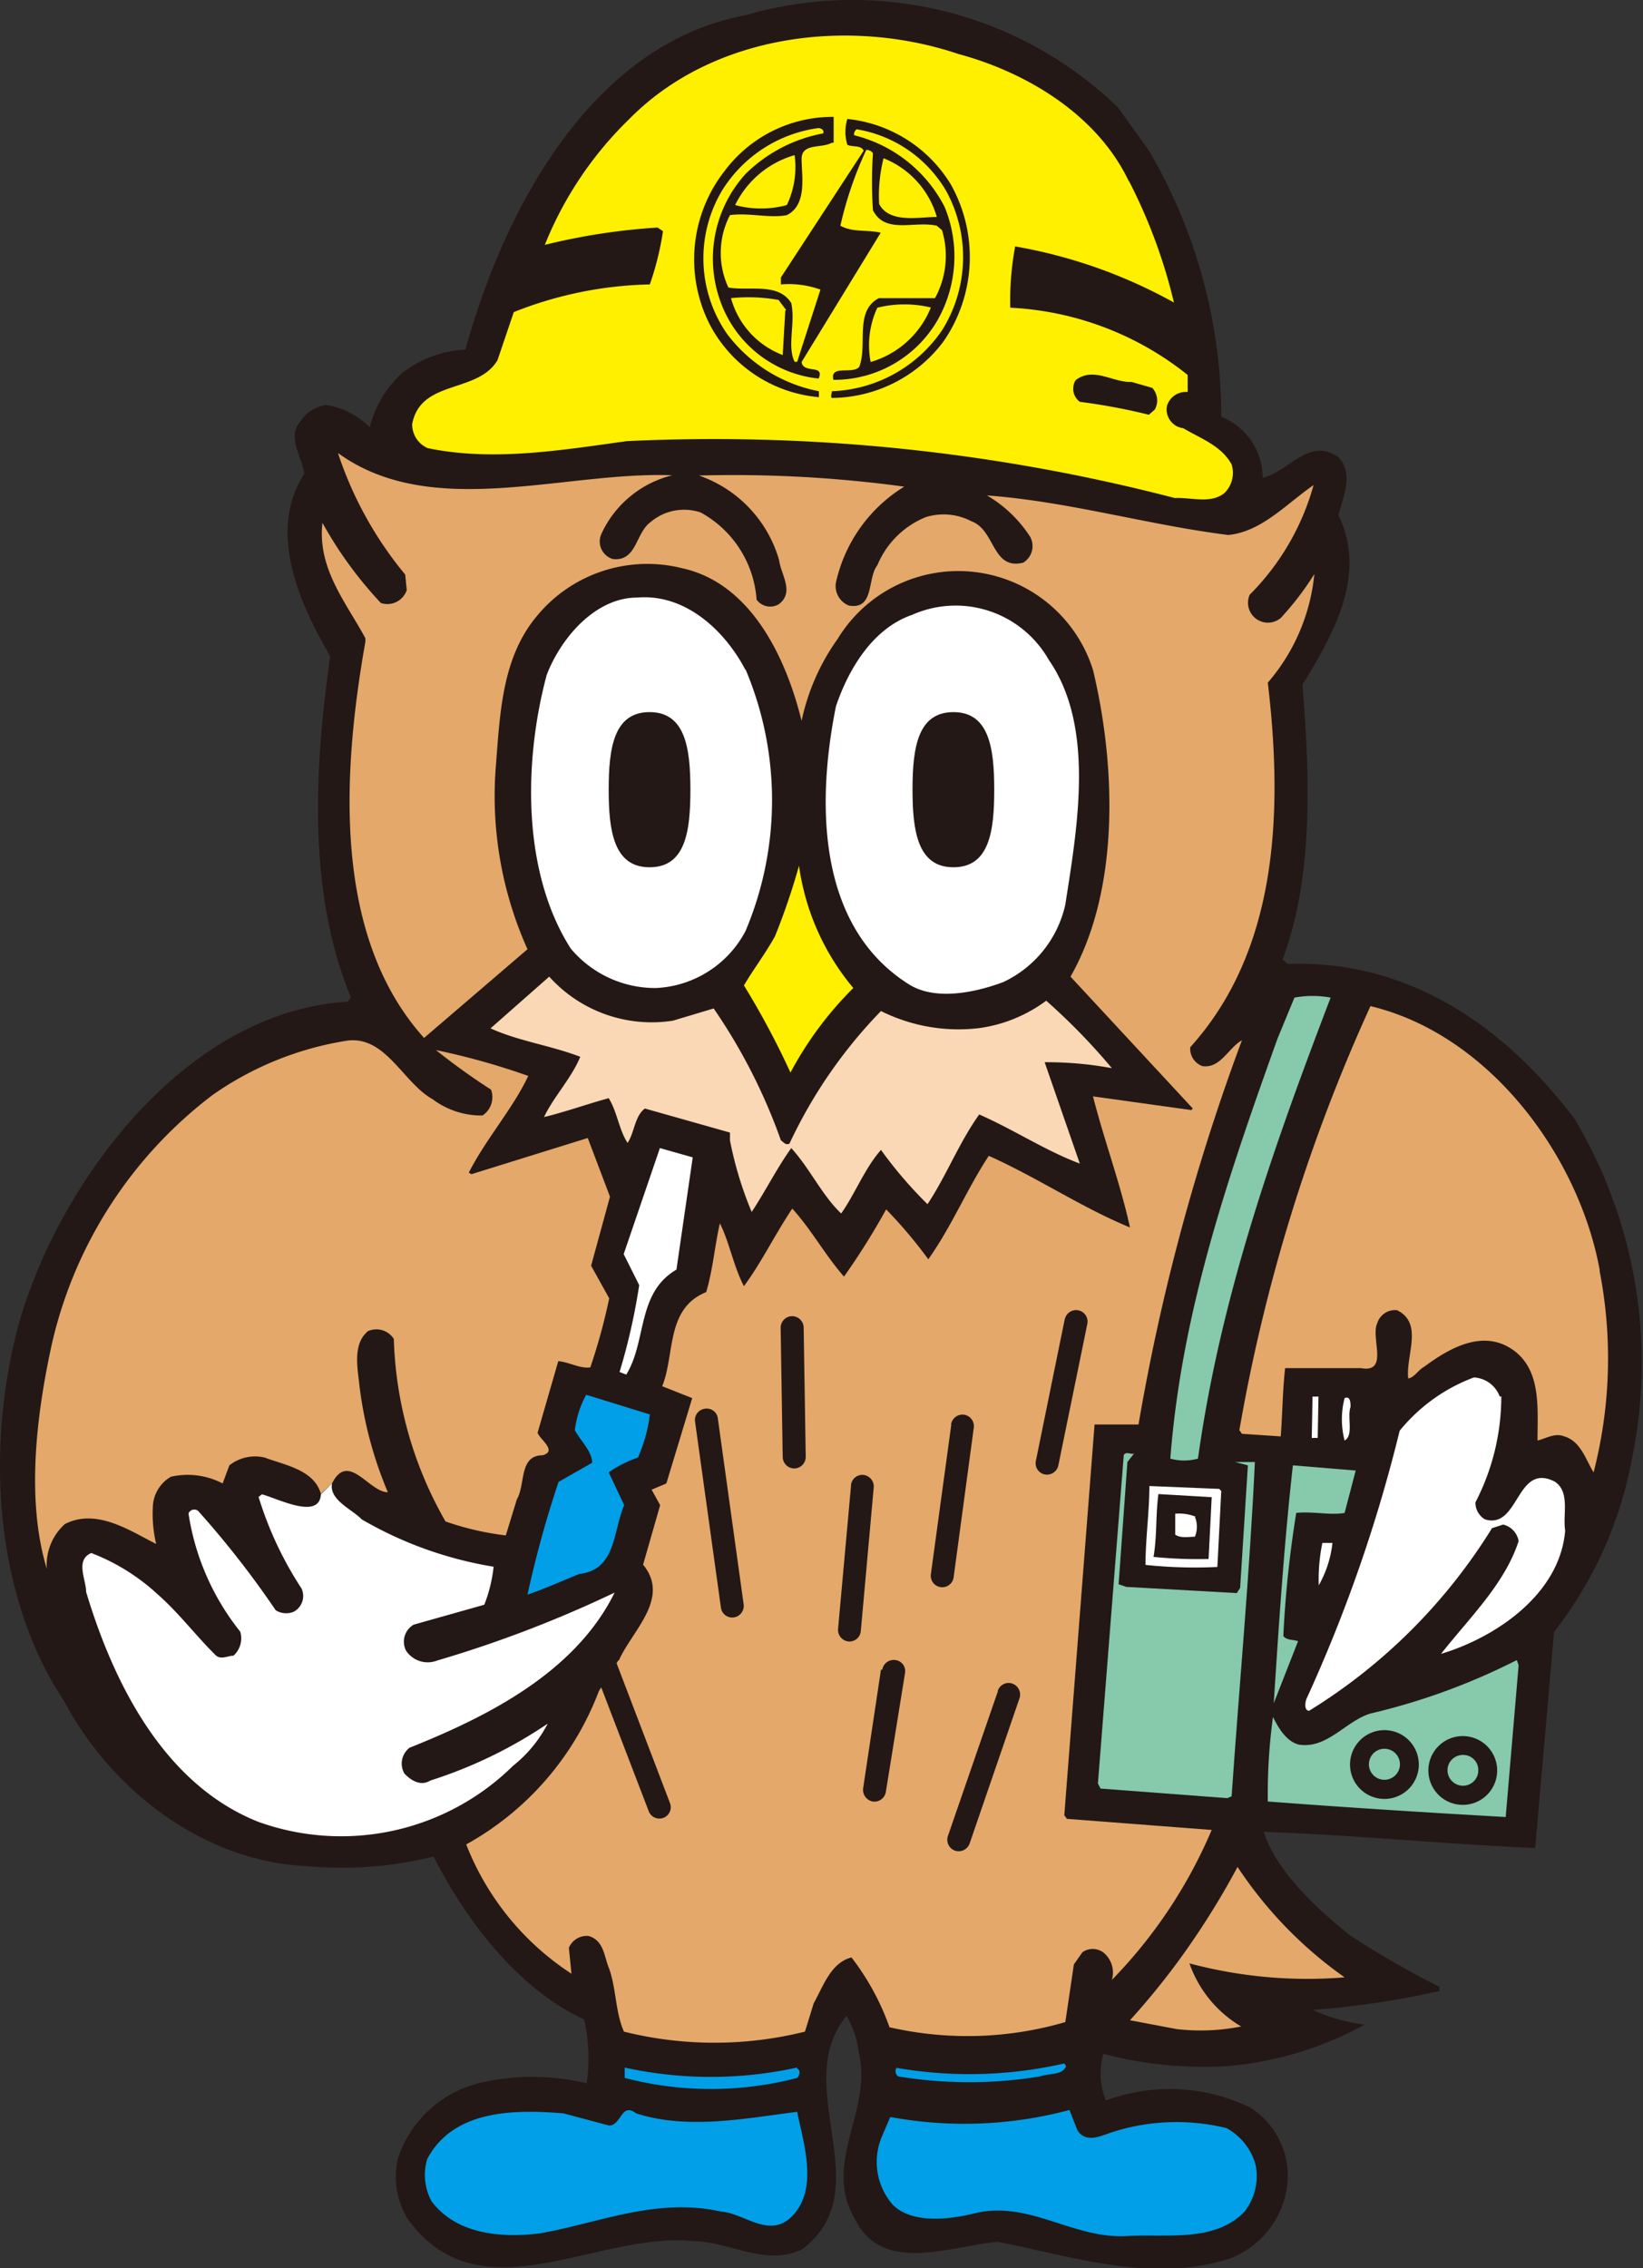 <svg xmlns="http://www.w3.org/2000/svg" viewBox="0 0 63.54 87.71"><rect x="0" y="0" width="63.54" height="87.71" fill="#333333" stroke="none"/><defs><style>.cls-1{fill:#fff;}.cls-2{fill:none;stroke:#fff;stroke-width:0.39px;}.cls-3{fill:#231815;}.cls-4{fill:#fff000;}.cls-5{fill:#e4a86b;}.cls-6{fill:#fad7b5;}.cls-7{fill:#86c9ab;}.cls-8{fill:#009fe8;}</style></defs><g id="レイヤー_2" data-name="レイヤー 2"><g id="レイヤー_1-2" data-name="レイヤー 1"><path class="cls-1" d="M43.48,7.11a20.5,20.5,0,0,1,1.88,4.6,14.24,14.24,0,0,1,.54,2.8v.66c-.37,0-.37.25-.47.58s.59.79,1,.86c.66.4.65.43,1,1.16a1.14,1.14,0,0,1-.33,1.11c-.53.44-1.17-.14-1.83-.11A70,70,0,0,0,24.2,16.94a26.56,26.56,0,0,1-7.33.33c-.36-.16-.89-.47-.89-.87.39-1.85,2.85-.82,3.5-1.74l.61-2.44c.4-1.07,1.05-2.32,1.17-2.72a14.55,14.55,0,0,1,3.28-4.95C27.76,1.33,32.76.79,37,2.22a9.91,9.91,0,0,1,6.5,4.89"/><path class="cls-2" d="M43.48,7.11a20.5,20.5,0,0,1,1.88,4.6,14.24,14.24,0,0,1,.54,2.8v.66c-.37,0-.37.25-.47.58s.59.79,1,.86c.66.4.65.43,1,1.16a1.14,1.14,0,0,1-.33,1.11c-.53.44-1.17-.14-1.83-.11A70,70,0,0,0,24.2,16.94a26.56,26.56,0,0,1-7.33.33c-.36-.16-.89-.47-.89-.87.39-1.85,2.85-.82,3.5-1.74l.61-2.44c.4-1.07,1.05-2.32,1.17-2.72a14.55,14.55,0,0,1,3.28-4.95C27.76,1.33,32.76.79,37,2.22A9.91,9.91,0,0,1,43.48,7.11Z"/><path class="cls-1" d="M30.73,6a3.41,3.41,0,0,1-.3,1.93,3.83,3.83,0,0,1-2,0A3.69,3.69,0,0,1,30.73,6"/><path class="cls-1" d="M36.23,8.39c-.7,0-1.83.26-2.23-.5a5.89,5.89,0,0,1,.17-1.77,3.48,3.48,0,0,1,2.06,2.27"/><path class="cls-1" d="M30.37,12l-.1,1.74a3.28,3.28,0,0,1-2-2.2,7.09,7.09,0,0,1,1.84.06l.3.4"/><path class="cls-1" d="M36,11.89A3.59,3.59,0,0,1,33.67,14a3.43,3.43,0,0,1,.26-2.1,4.37,4.37,0,0,1,2.1,0"/><path class="cls-1" d="M23.94,64.2c.5-1.13,2-2.39.93-3.69l.67-2.3-.34-.6.57-.24,1-3.3-1.16-.46c.5-1.24.13-3,1.7-3.64.26-.86.33-1.79.53-2.66.37.73.53,1.67.93,2.43.67-.9,1.2-2,1.87-3,.73.8,1.27,1.79,2,2.63a27.12,27.12,0,0,0,1.63-2.6,18,18,0,0,1,1.63,1.93c.9-1.26,1.5-2.73,2.34-4,1.86.83,3.59,2,5.46,2.77-.37-1.7-1-3.37-1.43-5.07l3.8.53.06-.06-4.73-5.1c1.9-3.33,1.77-8.1.87-11.87a5.47,5.47,0,0,0-9.87-1.2A8.47,8.47,0,0,0,31,27.88c-.57-2.33-1.9-5.3-4.6-5.9a5.53,5.53,0,0,0-5.6,1.8c-1.4,1.63-1.46,3.8-1.63,5.93a14.46,14.46,0,0,0,1.23,7l-4,3.43c-3.53-3.93-3.17-10.23-2.27-15.32l0-.14c-.77-1.4-1.87-2.7-1.67-4.46a15.83,15.83,0,0,0,2.26,3.1.79.79,0,0,0,1-.5l-.06-.6a14.45,14.45,0,0,1-2.6-4.7c3.63,2.63,8.73.7,12.93.86a4.1,4.1,0,0,0-2.73,2.24.71.71,0,0,0,.43,1c.93.1.87-1,1.47-1.43a2,2,0,0,1,1.93-.37,4.18,4.18,0,0,1,2.16,3.37.65.65,0,0,0,.87.17c.6-.47.07-1.14,0-1.7a4.9,4.9,0,0,0-3.09-3.27,48.92,48.92,0,0,1,7.93.43,5.83,5.83,0,0,0-2.64,3.7.81.81,0,0,0,.5.9c1,.17.7-1.06,1.1-1.56A3.42,3.42,0,0,1,35.8,20a2.32,2.32,0,0,1,1.77.16c.93.34.79,1.9,2,1.6a.74.74,0,0,0,.27-1,5,5,0,0,0-1.67-1.6c3.14.23,6.17,1.13,9.33,1.53,1.3-.13,2.24-1.2,3.3-1.93A9.63,9.63,0,0,1,48.33,23a.85.85,0,0,0,.27.94.87.87,0,0,0,.93,0,11.29,11.29,0,0,0,1.3-1.7,7.54,7.54,0,0,1-1.8,4.2c.6,5.07.37,10.36-3,14.1a.72.72,0,0,0,.47.73c.7.1,1-.7,1.53-1a82.18,82.18,0,0,0-4,14.86l-1.7,0L41.16,70.2l.11.14,5.59.43A18.85,18.85,0,0,1,43,76.57a1,1,0,0,0-.34-1.07.69.69,0,0,0-.8,0l-.33.47L41.2,78.2a13.49,13.49,0,0,1-6.8.2,9.73,9.73,0,0,0-1.47-2.7c-.8.2-1.1,1.13-1.46,1.77l-.34,1.1a14.5,14.5,0,0,1-7,0c-.33-.74-.3-1.67-.57-2.44-.2-.46-.2-1.09-.8-1.26a.75.75,0,0,0-.76.46l.1,1a10.5,10.5,0,0,1-4.07-5,11.38,11.38,0,0,0,5.13-5.93l.74-1.17"/><path class="cls-1" d="M28.83,25.88a13,13,0,0,1,0,10.13,4.13,4.13,0,0,1-3.46,2.2,4.26,4.26,0,0,1-3.3-1.53c-1.87-2.93-1.83-7.2-.93-10.57.53-1.4,1.86-3,3.5-3,1.86-.16,3.39,1.27,4.19,2.8"/><path class="cls-1" d="M40.57,25.52c1.79,2.59,1.09,6.49.63,9.46a4.32,4.32,0,0,1-2.4,3c-1.07.4-2.6.73-3.63.1-3.57-2.24-3.6-7-2.84-10.77.47-1.4,1.4-3,2.94-3.53a4.15,4.15,0,0,1,5.3,1.74"/><path class="cls-1" d="M33,38.21a13.63,13.63,0,0,0-2.43,3.27,31.36,31.36,0,0,0-1.8-3.37c.37-.63.83-1.23,1.2-1.9a25.8,25.8,0,0,0,.93-2.73A9.36,9.36,0,0,0,33,38.21"/><path class="cls-1" d="M26,39.48,27.6,39a21.91,21.91,0,0,1,2.6,5.1c.1.06.17.2.33.13a18.71,18.71,0,0,1,3.54-5.13,6.71,6.71,0,0,0,3.8.66,5.62,5.62,0,0,0,2.59-1.06A24.28,24.28,0,0,1,43,41.31a13.65,13.65,0,0,0-2.6-.23L41.76,45c-1.33-.5-2.53-1.3-3.89-1.9-.77,1.07-1.27,2.37-2,3.47a16.24,16.24,0,0,1-1.8-2.1c-.64.73-1,1.7-1.54,2.46-.76-.73-1.2-1.73-1.93-2.53-.57.8-1,1.67-1.53,2.47a14.66,14.66,0,0,1-.84-2.77v-.3l-3.29-.93c-.4.3-.4.93-.67,1.33-.33-.5-.4-1.2-.73-1.73-.84.23-1.67.53-2.5.73.36-.77,1.06-1.5,1.4-2.33-1.14-.44-2.37-.6-3.47-1.1l2.27-2a5.33,5.33,0,0,0,4.8,1.7"/><path class="cls-1" d="M51.46,38.58c-2.2,5.76-4.26,11.56-5.13,17.83a2,2,0,0,1-1.07,0c.44-5.74,2.27-11,4.14-16.23l.66-1.6a3.87,3.87,0,0,1,1.4,0"/><path class="cls-1" d="M61.86,49.14a17.69,17.69,0,0,1-.23,7.8c-.3-.47-.5-1.23-1.17-1.4-.33-.13-.7.1-1,.17,0-1.27.16-2.77-1-3.54s-2.46,0-3.4.7c-.2.1-.36.4-.6.44-.09-.9.6-2.14-.43-2.64a.7.7,0,0,0-.76.5c-.27.57.46,1.94-.64,1.74l-2.93,0c-.1.9-.1,1.7-.17,2.64l-1.5-.1-.1-.14A67.15,67.15,0,0,1,53,38.91c4.6,1.1,8.07,5.8,8.87,10.23"/><path class="cls-1" d="M12.84,57.37c.63-1.26,1.43.37,2.16.34a15.24,15.24,0,0,1-1.16-4.2c-.07-.67-.27-1.6.33-2.1a.79.79,0,0,1,1,.3,15.06,15.06,0,0,0,2,7.06,11.09,11.09,0,0,0,2.33.54l.43-1.4c.34-.57.07-1.7,1-1.7.57-.17-.1-.6-.2-.87l.8-2.77c.44,0,.84.3,1.24.24a22.76,22.76,0,0,0,.73-2.67l-.7-1.27.73-2.66-.86-2.27-4.5,1.4-.1-.06c.66-1.3,1.7-2.47,2.3-3.74a27.26,27.26,0,0,0-3.57-1A25.32,25.32,0,0,0,19,42.11a.85.85,0,0,1-.33,1,3.14,3.14,0,0,1-1.93-.63c-1.14-.64-1.8-2.44-3.27-2.27a12.4,12.4,0,0,0-5.23,2.1A16.78,16.78,0,0,0,2,52c-.6,2.74-1,6.07-.17,8.7a2.12,2.12,0,0,1,.7-1.73c1.23-.63,2.5.27,3.53.77a5,5,0,0,1-.13-1.4,1.4,1.4,0,0,1,.7-1.2,2.92,2.92,0,0,1,2,.26l.26-.7a1.6,1.6,0,0,1,1.37-.3"/><path class="cls-1" d="M26.16,49.1c-1.54.89-1.14,2.76-1.94,4.06l-.26-.1a23.89,23.89,0,0,0,.76-3.36l-.6-1.2,1.4-4.1,1.27.36-.63,4.34"/><path class="cls-1" d="M58.06,54a8.9,8.9,0,0,1-1,4.1.75.75,0,0,0,.37.66c1.33.4,1.2-2.23,2.7-1.46.6.4.3,1.26.4,1.9-.2,2.46-2.7,4.13-4.8,4.76,1.1-1.4,2.46-2.7,3-4.36a.79.79,0,0,0-.6-.64l-.43.14a21.68,21.68,0,0,1-7.07,7.06c-.2,0-.16-.33-.1-.47a58,58,0,0,0,3.6-10.36A6.67,6.67,0,0,1,57,53.27a1.13,1.13,0,0,1,1,.74"/><path class="cls-1" d="M25.14,54.71a6.15,6.15,0,0,1-.47,1.66,4.44,4.44,0,0,0-1.13.57l.6,1.27c-.44,1-.3,2.5-1.74,2.66-.66.27-1.33.57-2,.8a42,42,0,0,1,1.2-4.36l1.3-.74c0-.43-.43-.83-.67-1.26a3.81,3.81,0,0,1,.44-1.37l2.5.77"/><polygon class="cls-1" points="50.96 55.61 50.73 55.61 50.76 54.01 50.99 54.01 50.96 55.61"/><path class="cls-1" d="M52.23,54.41c-.14.4.13,1.1-.23,1.3a3.25,3.25,0,0,1,0-1.64c.23-.1.23.2.23.34"/><path class="cls-1" d="M43.6,56.54l-.34,4.73.3.1,4.27.24.13-.2.3-4.74-.5-.13h.77c-.2,4.3-.6,8.6-.9,12.93l-.17.07-4.9-.37-.1-.2,1-12.7c.1-.16.27,0,.4-.06l-.26.33"/><path class="cls-1" d="M52,58.51c-.54.1-1.24-.07-1.87,0a42.56,42.56,0,0,0-.5,4.76c.13.17.37.13.57.2l-.94,2.4c.2-3.1.4-6.16.74-9.2l2.43.2L52,58.51"/><path class="cls-1" d="M51.53,59.67A4.28,4.28,0,0,1,51,61.3a6.45,6.45,0,0,1,.13-1.63h.4"/><path class="cls-1" d="M58.73,64.4l-.5,5.87c-3-.17-6.17-.37-9.2-.6a22.18,22.18,0,0,1,.2-3.27c.2.4.5.94,1,1.07,1.1.17,1.8-.9,2.76-1.2a25.11,25.11,0,0,0,5.67-2.07l.07.2"/><path class="cls-1" d="M41.23,79.9c-.13.37-.66.27-1,.4a16.92,16.92,0,0,1-5.5,0,.25.25,0,0,1-.06-.33,16.49,16.49,0,0,0,6.49-.17l.07.1"/><path class="cls-1" d="M30.83,80c.14.06.1.26,0,.36a13.22,13.22,0,0,1-6.67,0l0-.4a15.58,15.58,0,0,0,6.66,0"/><path class="cls-1" d="M23.31,82.2c.41-.06.32-1.13.89-.72,1.78.77,4.33.55,6.28.27.75.76.68,3.16-.17,4.17-1.07.77-1.89,0-2.78-.06-2.67-.6-4.89.35-7,.51A3.52,3.52,0,0,1,17,85.07a2.7,2.7,0,0,1-.14-1.48c.91-1.8,1.89-2.1,3.72-2l2.77.56"/><path class="cls-1" d="M42.25,82.7a12.83,12.83,0,0,1,1.39-.45,4.75,4.75,0,0,1,4.11.45A1.59,1.59,0,0,1,48.42,84a2.41,2.41,0,0,1-.56,1.77c-1.07,1.11-2.48.77-4,.84-2-.06-3.57-1.19-5.55-.78-.94.25-2.72.5-3.65,0-.67-.63-.45-2.31-.1-3.1l.1-1a17.49,17.49,0,0,0,7.09-.43l.5,1.39"/><path class="cls-3" d="M44.43,5.82a20.32,20.32,0,0,1,2.8,10.3,2.53,2.53,0,0,1,1.6,2.36c1-.23,1.8-1.6,2.93-.8.6.64.2,1.5,0,2.24,1.14,2.33-.23,4.66-1.39,6.56.29,3.57.43,7.43-.77,10.63l.2.17c4.6-.17,8.33,2.33,11.1,6a18.43,18.43,0,0,1,2.2,13.2,15.39,15.39,0,0,1-3,6.63l-.73,8.36c-3.57-.16-7-.5-10.5-.63.5,1.53,2,2.93,3.33,4a36,36,0,0,0,3.47,2V77a33.82,33.82,0,0,1-4.9.73,6.89,6.89,0,0,0,2,.57,13.31,13.31,0,0,1-5.27,1.6,15.27,15.27,0,0,1-4.83-.47,2.73,2.73,0,0,0,.1,1.8,7.13,7.13,0,0,1,5.57.27,3.12,3.12,0,0,1,1.4,3.26,3.49,3.49,0,0,1-2.14,2.57c-3,1-6.13-.07-9-.63-1.76.13-4.46,1.3-5.53-.87-1.3-2.2.7-4.17.14-6.47a3.69,3.69,0,0,0-.47-1.4C30.5,80.67,34.1,84.7,31,87c-1.44.66-2.8-.33-4.24-.33-3.69-.37-8.23,3-11-.87a3.12,3.12,0,0,1-.37-2.33,4.43,4.43,0,0,1,3.1-2.9,8.9,8.9,0,0,1,4.2,0,6.85,6.85,0,0,0-.1-2.47C20,76.9,18,74.23,16.77,71.8a14.9,14.9,0,0,1-4.9.37c-3.93-.17-7.53-2.87-9.4-6.4-2.73-4.1-3.06-10-1.66-14.86,1.63-5.37,6.43-11.8,12.63-12.17l.13-.16c-1.66-4.07-1.43-8.73-.8-13.2-1.16-2-2.46-4.8-1-7.06-.1-.67-.67-1.4-.17-2a1.46,1.46,0,0,1,1-.66,3.08,3.08,0,0,1,1.7.86,4.21,4.21,0,0,1,1.26-2.1A4.33,4.33,0,0,1,18,13.52C19.44,8.29,22.77,1.72,28.83.59a14.77,14.77,0,0,1,14.4,3.56l1.2,1.67"/><path class="cls-4" d="M43.66,7a20.7,20.7,0,0,1,1.74,4.7,19.46,19.46,0,0,0-6.14-2.17,11.36,11.36,0,0,0-.19,2.37,11.9,11.9,0,0,1,6.86,2.6v.66a.76.76,0,0,0-.8.54.73.73,0,0,0,.63.86c.67.4,1.47.67,1.87,1.4a1.09,1.09,0,0,1-.27,1.1c-.53.44-1.26.17-1.93.2a70.85,70.85,0,0,0-21.19-2.2c-2.47.34-5.17.8-7.7.27a1,1,0,0,1-.6-.93c.33-1.74,2.53-1.17,3.3-2.47l.63-1.86A15,15,0,0,1,25.13,11a11.28,11.28,0,0,0,.51-2.06l-.21-.14a24.42,24.42,0,0,0-4.36.67,14.08,14.08,0,0,1,3.27-4.87C27.57,1.32,32.83.66,37.07,2.09c2.6.7,5.36,2.33,6.59,4.93"/><path class="cls-3" d="M32.17,5.52c-.4.23-1.17,0-1.17.63s.23,1.77-.57,2.17c-.66.13-1.46-.1-2.2,0a3.17,3.17,0,0,0-.06,2.8c.83.14,1.93-.2,2.43.6.17.77-.17,1.67.13,2.27l.1,0,.9-2.79A3.63,3.63,0,0,0,30.2,11l0-.27,3.2-4.9c-.1-.23-.43-.13-.63-.23a1.71,1.71,0,0,1,0-1,5.32,5.32,0,0,1,4,2.53,5.74,5.74,0,0,1-.3,6.1,5.45,5.45,0,0,1-4.3,2.16c-.06-.06,0-.16,0-.26a5.39,5.39,0,0,0,4.27-2.37,5.33,5.33,0,0,0,.16-5.36A4.94,4.94,0,0,0,33.13,5a.24.24,0,0,0-.1.23A5.38,5.38,0,0,1,36.53,8a5,5,0,0,1-.3,4.43,4.62,4.62,0,0,1-4,2.26c-.14-.6.73-.2,1-.5.33-.86-.2-2.16.76-2.66l2.17,0a3.42,3.42,0,0,0,.27-2.63l-.2-.17c-.87-.2-2,.34-2.47-.6a16.32,16.32,0,0,1,0-2.2.28.28,0,0,0-.26-.13,14.48,14.48,0,0,0-1,2.93c.5.27,1,.14,1.56.27L31,14c.06.47.9.07.66.64A4.52,4.52,0,0,1,28,12a4.87,4.87,0,0,1,.83-5.27,5.76,5.76,0,0,1,3-1.57c.07-.13-.1-.23-.23-.2a5.21,5.21,0,0,0-3.67,2.4,5.12,5.12,0,0,0,.2,5.57,5.82,5.82,0,0,0,3.54,2.2l0,.23a5.28,5.28,0,0,1-4.2-2.77,5.55,5.55,0,0,1,.57-6,5.21,5.21,0,0,1,4.2-2.07l0,1"/><path class="cls-4" d="M30.73,6a3.41,3.41,0,0,1-.3,1.93,3.83,3.83,0,0,1-2,0A3.69,3.69,0,0,1,30.73,6"/><path class="cls-4" d="M36.23,8.39c-.7,0-1.83.26-2.23-.5a5.89,5.89,0,0,1,.17-1.77,3.48,3.48,0,0,1,2.06,2.27"/><path class="cls-4" d="M30.37,12l-.1,1.73a3.28,3.28,0,0,1-2-2.2,6.68,6.68,0,0,1,1.84.07l.3.4"/><path class="cls-4" d="M36,11.89A3.59,3.59,0,0,1,33.67,14a3.44,3.44,0,0,1,.26-2.1,4.37,4.37,0,0,1,2.1,0"/><path class="cls-3" d="M44.56,15a.72.72,0,0,1,.1.84l-.23.2a23.3,23.3,0,0,0-2.67-.5.63.63,0,0,1-.16-.84c.7-.53,1.43.1,2.16.07l.8.23"/><path class="cls-5" d="M23.94,64.2c.5-1.13,2-2.39.93-3.69l.66-2.3-.33-.6.57-.24,1-3.3-1.16-.46c.5-1.24.13-3,1.7-3.64.26-.86.33-1.79.53-2.66.37.73.53,1.67.93,2.43.67-.9,1.2-2,1.87-3,.73.8,1.27,1.8,2,2.63a27.12,27.12,0,0,0,1.63-2.6,18,18,0,0,1,1.63,1.93c.9-1.26,1.5-2.73,2.34-4,1.86.83,3.59,2,5.46,2.77-.37-1.7-1-3.37-1.43-5.07l3.8.53.06-.06-4.73-5.1c1.9-3.33,1.77-8.1.87-11.86a5.46,5.46,0,0,0-9.87-1.21A8.47,8.47,0,0,0,31,27.88c-.57-2.33-1.9-5.3-4.6-5.9a5.53,5.53,0,0,0-5.6,1.8c-1.4,1.64-1.46,3.8-1.63,5.93a14.46,14.46,0,0,0,1.23,7l-4,3.43c-3.54-3.93-3.17-10.23-2.27-15.32l0-.14c-.76-1.4-1.86-2.7-1.66-4.46a15.44,15.44,0,0,0,2.26,3.1.79.79,0,0,0,1-.5l-.06-.6a14.45,14.45,0,0,1-2.6-4.7c3.63,2.63,8.73.7,12.93.86a4.1,4.1,0,0,0-2.73,2.24.71.71,0,0,0,.43,1c.93.1.87-1,1.46-1.43a2,2,0,0,1,1.94-.37,4.18,4.18,0,0,1,2.16,3.37.65.65,0,0,0,.87.17c.6-.47.07-1.14,0-1.7a4.89,4.89,0,0,0-3.1-3.27,49,49,0,0,1,7.94.43,5.83,5.83,0,0,0-2.64,3.7.81.81,0,0,0,.5.9c1,.17.7-1.06,1.1-1.56A3.42,3.42,0,0,1,35.8,20a2.32,2.32,0,0,1,1.77.16c.93.34.79,1.9,2,1.6a.75.75,0,0,0,.27-1,5,5,0,0,0-1.67-1.6c3.13.23,6.17,1.13,9.33,1.53,1.3-.13,2.24-1.2,3.3-1.93A9.63,9.63,0,0,1,48.33,23a.77.77,0,0,0,1.2.9,11.29,11.29,0,0,0,1.3-1.7,7.54,7.54,0,0,1-1.8,4.2c.6,5.07.37,10.37-3,14.1a.72.72,0,0,0,.47.73c.7.1,1-.7,1.53-1a82.18,82.18,0,0,0-4,14.86l-1.7,0L41.16,70.2l.1.14,5.6.43A18.85,18.85,0,0,1,43,76.57a1,1,0,0,0-.34-1.07.69.69,0,0,0-.8,0l-.33.47L41.2,78.2a13.49,13.49,0,0,1-6.8.2,9.73,9.73,0,0,0-1.47-2.7c-.8.2-1.1,1.13-1.46,1.77l-.34,1.1a14.5,14.5,0,0,1-7,0c-.33-.74-.3-1.67-.57-2.43-.2-.47-.2-1.1-.8-1.27a.75.75,0,0,0-.76.46l.1,1a10.55,10.55,0,0,1-4.07-5,11.38,11.38,0,0,0,5.13-5.93l.74-1.17"/><path class="cls-1" d="M28.83,25.88a13,13,0,0,1,0,10.13,4.13,4.13,0,0,1-3.46,2.2,4.26,4.26,0,0,1-3.3-1.53c-1.87-2.93-1.83-7.2-.93-10.57.53-1.4,1.86-3,3.5-3,1.86-.16,3.39,1.27,4.19,2.8"/><path class="cls-1" d="M40.56,25.52c1.8,2.59,1.1,6.49.64,9.46a4.35,4.35,0,0,1-2.4,3c-1.07.4-2.6.73-3.63.1-3.57-2.23-3.6-7-2.84-10.77.47-1.39,1.4-3,2.94-3.53a4.14,4.14,0,0,1,5.29,1.74"/><path class="cls-4" d="M33,38.21a13.63,13.63,0,0,0-2.43,3.27,31.36,31.36,0,0,0-1.8-3.37c.37-.63.83-1.23,1.2-1.9a25.8,25.8,0,0,0,.93-2.73A9.36,9.36,0,0,0,33,38.21"/><path class="cls-6" d="M26,39.48,27.6,39a21.91,21.91,0,0,1,2.6,5.1c.1.06.17.2.33.13a18.71,18.71,0,0,1,3.54-5.13,6.71,6.71,0,0,0,3.8.66,5.62,5.62,0,0,0,2.59-1.06A24.28,24.28,0,0,1,43,41.31a13.72,13.72,0,0,0-2.6-.23L41.76,45c-1.33-.5-2.53-1.3-3.89-1.9-.77,1.07-1.27,2.37-2,3.47a16.24,16.24,0,0,1-1.8-2.1c-.64.73-1,1.7-1.54,2.46-.76-.73-1.2-1.73-1.93-2.53-.57.8-1,1.67-1.53,2.47a14,14,0,0,1-.84-2.77v-.3l-3.29-.93c-.4.3-.4.93-.67,1.33-.33-.5-.4-1.2-.73-1.73-.84.23-1.67.53-2.5.73.36-.77,1.06-1.5,1.4-2.33-1.14-.44-2.37-.6-3.47-1.1l2.27-2a5.33,5.33,0,0,0,4.8,1.7"/><path class="cls-7" d="M51.46,38.58c-2.2,5.76-4.26,11.56-5.13,17.83a2,2,0,0,1-1.07,0c.44-5.74,2.27-11,4.14-16.23l.66-1.6a3.88,3.88,0,0,1,1.4,0"/><path class="cls-5" d="M61.86,49.14a17.69,17.69,0,0,1-.23,7.8c-.3-.47-.5-1.23-1.17-1.4-.33-.13-.7.1-1,.17,0-1.27.16-2.77-1-3.54s-2.46,0-3.4.7c-.2.1-.36.4-.6.44-.1-.9.6-2.13-.43-2.64a.72.72,0,0,0-.77.51c-.26.56.47,1.93-.63,1.73l-2.93,0c-.1.9-.1,1.7-.17,2.64l-1.5-.1-.1-.14A67.15,67.15,0,0,1,53,38.91c4.6,1.1,8.07,5.8,8.87,10.23"/><path class="cls-5" d="M12.41,57.77c-.27-.93-1.37-1.1-2.17-1.4a1.6,1.6,0,0,0-1.37.3l-.26.7a2.92,2.92,0,0,0-2-.26,1.4,1.4,0,0,0-.7,1.2,5,5,0,0,0,.13,1.4c-1-.5-2.3-1.4-3.53-.77a2.12,2.12,0,0,0-.7,1.73C1,58,1.41,54.71,2,52a16.78,16.78,0,0,1,6.23-9.66,12.4,12.4,0,0,1,5.23-2.1c1.47-.16,2.13,1.63,3.27,2.27a3.14,3.14,0,0,0,1.93.63.85.85,0,0,0,.33-1,25.32,25.32,0,0,1-2.13-1.53,27.26,27.26,0,0,1,3.57,1c-.6,1.27-1.64,2.44-2.3,3.74l.1.06,4.5-1.4.86,2.27-.73,2.67.7,1.26a22.76,22.76,0,0,1-.73,2.67c-.4.06-.8-.2-1.24-.24l-.8,2.77c.1.27.77.7.2.87-.93,0-.66,1.13-1,1.7l-.43,1.4a11.09,11.09,0,0,1-2.33-.54,15.06,15.06,0,0,1-2-7.06.8.8,0,0,0-1-.3c-.6.5-.4,1.43-.33,2.1A15.24,15.24,0,0,0,15,57.71c-.73,0-1.53-1.6-2.16-.34"/><path class="cls-1" d="M12.84,57.37c-.12.64.78,1,1.15,1.39a14.91,14.91,0,0,0,5.1,1.83,5.75,5.75,0,0,1-.36,1.47L16,62.83a.76.76,0,0,0-.3,1,1,1,0,0,0,1.2.39,46.09,46.09,0,0,0,6.87-2.63c-1.53,3.1-4.93,4.8-7.93,6a.77.77,0,0,0-.2,1c.26.27.63.5,1,.27a17.63,17.63,0,0,0,4.54-2.2,5,5,0,0,1-1.34,1.63A9.47,9.47,0,0,1,10,70.46C6.3,69,4.36,65,3.33,61.56c0-.47-.43-1.23.2-1.5a8,8,0,0,1,2.57,1.6c.83.73,1.5,1.63,2.26,2.37.2.16.47,0,.67,0a.9.9,0,0,0,.26-.93,9.62,9.62,0,0,1-2-4.57.24.24,0,0,1,.37-.1,36.05,36.05,0,0,1,3,3.84.75.75,0,0,0,.7.06.69.69,0,0,0,.3-.9A13.79,13.79,0,0,1,10,57.89l.13-.1c.63.17,2.22,1,2.28,0"/><path class="cls-1" d="M26.16,49.1c-1.54.9-1.14,2.76-1.94,4.06l-.26-.1a23.89,23.89,0,0,0,.76-3.36l-.6-1.2,1.4-4.1,1.27.36-.63,4.34"/><path class="cls-1" d="M58.06,54a8.9,8.9,0,0,1-1,4.1.75.75,0,0,0,.37.66c1.33.4,1.2-2.23,2.7-1.46.6.4.3,1.26.4,1.89-.2,2.47-2.7,4.14-4.8,4.77,1.1-1.4,2.46-2.7,3-4.36a.79.79,0,0,0-.6-.64l-.43.14a21.68,21.68,0,0,1-7.07,7.06c-.2,0-.16-.33-.1-.47a58,58,0,0,0,3.6-10.36A6.73,6.73,0,0,1,57,53.27a1.13,1.13,0,0,1,1,.74"/><path class="cls-8" d="M25.13,54.71a5.79,5.79,0,0,1-.46,1.66,4.44,4.44,0,0,0-1.13.57l.6,1.27c-.44,1-.3,2.5-1.74,2.66-.66.27-1.33.57-2,.8a42,42,0,0,1,1.2-4.36l1.3-.74c0-.43-.43-.83-.67-1.26a3.81,3.81,0,0,1,.44-1.37l2.49.77"/><polygon class="cls-1" points="50.96 55.61 50.73 55.61 50.76 54.01 50.99 54.01 50.96 55.61"/><path class="cls-1" d="M52.23,54.41c-.14.4.13,1.1-.23,1.3a3.25,3.25,0,0,1,0-1.64c.23-.1.23.2.23.34"/><path class="cls-7" d="M43.6,56.54l-.34,4.73.3.1,4.27.24.13-.2.3-4.74-.5-.13h.77c-.2,4.3-.6,8.6-.9,12.93l-.17.07-4.9-.37-.1-.2,1-12.7c.1-.16.27,0,.4-.06l-.26.33"/><path class="cls-7" d="M52,58.51c-.54.1-1.24-.07-1.87,0a42.56,42.56,0,0,0-.5,4.76c.13.17.37.13.57.2l-.94,2.4c.2-3.1.4-6.16.74-9.2l2.43.2L52,58.51"/><path class="cls-1" d="M51.53,59.67A4.23,4.23,0,0,1,51,61.31a7,7,0,0,1,.14-1.64h.4"/><path class="cls-7" d="M58.73,64.4l-.5,5.87c-3-.17-6.17-.37-9.2-.6a22.18,22.18,0,0,1,.2-3.27c.2.4.5.94,1,1.07,1.1.17,1.8-.9,2.76-1.2a25.11,25.11,0,0,0,5.67-2.07l.07.2"/><path class="cls-5" d="M52,76.47A17.66,17.66,0,0,1,46,75.93a4.59,4.59,0,0,0,2,2.44,8,8,0,0,1-2.5.1l-1.8-.34A29.21,29.21,0,0,0,45.6,75.8a31.08,31.08,0,0,0,2.26-3.6A16,16,0,0,0,52,76.47"/><path class="cls-8" d="M41.23,79.9c-.13.37-.67.27-1,.4a16.92,16.92,0,0,1-5.5,0,.25.25,0,0,1-.06-.33,16.49,16.49,0,0,0,6.49-.17l.07.1"/><path class="cls-8" d="M30.83,80c.14.06.1.26,0,.36a13.22,13.22,0,0,1-6.67,0l0-.4a15.58,15.58,0,0,0,6.66,0"/><path class="cls-8" d="M23.6,82.2c.44-.07.44-.9,1-.47,2,.64,4.19.2,6.23-.06.23,1.16.8,2.86-.1,3.93s-1.9,0-2.84-.07c-2.5-.56-4.73.44-7,.84-1.6.2-3.27,0-4.2-1.24a2.14,2.14,0,0,1-.17-1.63c1-1.9,3.33-1.93,5.27-1.77l1.76.47"/><path class="cls-8" d="M41.66,82.37c.27.46.77.3,1.14.16a8.11,8.11,0,0,1,4.63-.23,2.31,2.31,0,0,1,1.13,1.43,2.23,2.23,0,0,1-.43,1.8c-1.13,1.17-2.87.87-4.47.94-2.1.16-3.76-1.34-5.86-.9-1,.26-2.5.46-3.27-.3a2.52,2.52,0,0,1-.4-2.7l.3-.7a15.73,15.73,0,0,0,6.93-.27l.3.77"/><path class="cls-1" d="M47.23,57.66l-.15,2.94a18.34,18.34,0,0,1-2.78-.08c0-1,.15-2.05.15-3.05l2.7.11.08.08"/><path class="cls-3" d="M46.74,60.29a16.86,16.86,0,0,1-2.13-.08c.14-.8.08-1.65.19-2.43l2.06.12-.12,2.39"/><path class="cls-1" d="M46.21,58.66a1,1,0,0,1,0,.77c-.23,0-.54.07-.76-.08,0-.34,0-.51,0-.81a1.73,1.73,0,0,1,.8.12"/><path class="cls-3" d="M56.58,67.14a1.33,1.33,0,1,0,1.32,1.32,1.33,1.33,0,0,0-1.32-1.32m0,1.92a.6.6,0,0,1-.6-.6.59.59,0,0,1,.6-.59.58.58,0,0,1,.59.59.59.59,0,0,1-.59.6"/><path class="cls-3" d="M53.54,66.91a1.33,1.33,0,1,0,1.33,1.33,1.33,1.33,0,0,0-1.33-1.33m0,1.92a.6.6,0,1,1,.6-.59.6.6,0,0,1-.6.59"/><path class="cls-3" d="M23.54,30.54c0,1.58.19,3,1.58,3s1.58-1.38,1.58-3-.2-3-1.58-3-1.58,1.38-1.58,3"/><path class="cls-3" d="M35.29,30.54c0,1.58.19,3,1.58,3s1.58-1.38,1.58-3-.2-3-1.58-3-1.58,1.38-1.58,3"/><path class="cls-3" d="M34.07,64.57l-.69,4.59a.46.46,0,0,0,.37.51.45.45,0,0,0,.51-.38L35,64.7a.43.43,0,0,0-.37-.5.45.45,0,0,0-.51.37"/><path class="cls-3" d="M23.11,63.64a.44.44,0,0,0-.26.57l2.24,5.84a.44.44,0,0,0,.82-.32l-2.23-5.84a.44.44,0,0,0-.57-.25"/><path class="cls-3" d="M38.59,65.41,36.66,71a.45.45,0,0,0,.27.57.45.45,0,0,0,.57-.28l1.93-5.62a.45.45,0,0,0-.28-.56.44.44,0,0,0-.56.27"/><path class="cls-3" d="M41.18,51,40.06,56.5a.44.44,0,0,0,.34.52.45.45,0,0,0,.53-.35l1.12-5.47a.44.44,0,1,0-.87-.18"/><path class="cls-3" d="M36.79,55.09,36,60.88a.44.44,0,1,0,.88.12l.78-5.79a.45.45,0,0,0-.38-.5.45.45,0,0,0-.5.38"/><path class="cls-3" d="M32.91,57.48,32.41,63a.45.45,0,0,0,.4.48.44.44,0,0,0,.48-.4l.5-5.56a.45.45,0,0,0-.4-.48.44.44,0,0,0-.48.4"/><path class="cls-3" d="M30.63,50.9a.45.45,0,0,0-.44.45l.08,5a.45.45,0,0,0,.45.44.45.45,0,0,0,.44-.45l-.08-5a.45.45,0,0,0-.45-.44"/><path class="cls-3" d="M27.26,54.48a.44.44,0,0,0-.38.5l1,7.19a.44.44,0,0,0,.5.38.45.45,0,0,0,.38-.5l-1-7.2a.43.43,0,0,0-.5-.37"/></g></g></svg>